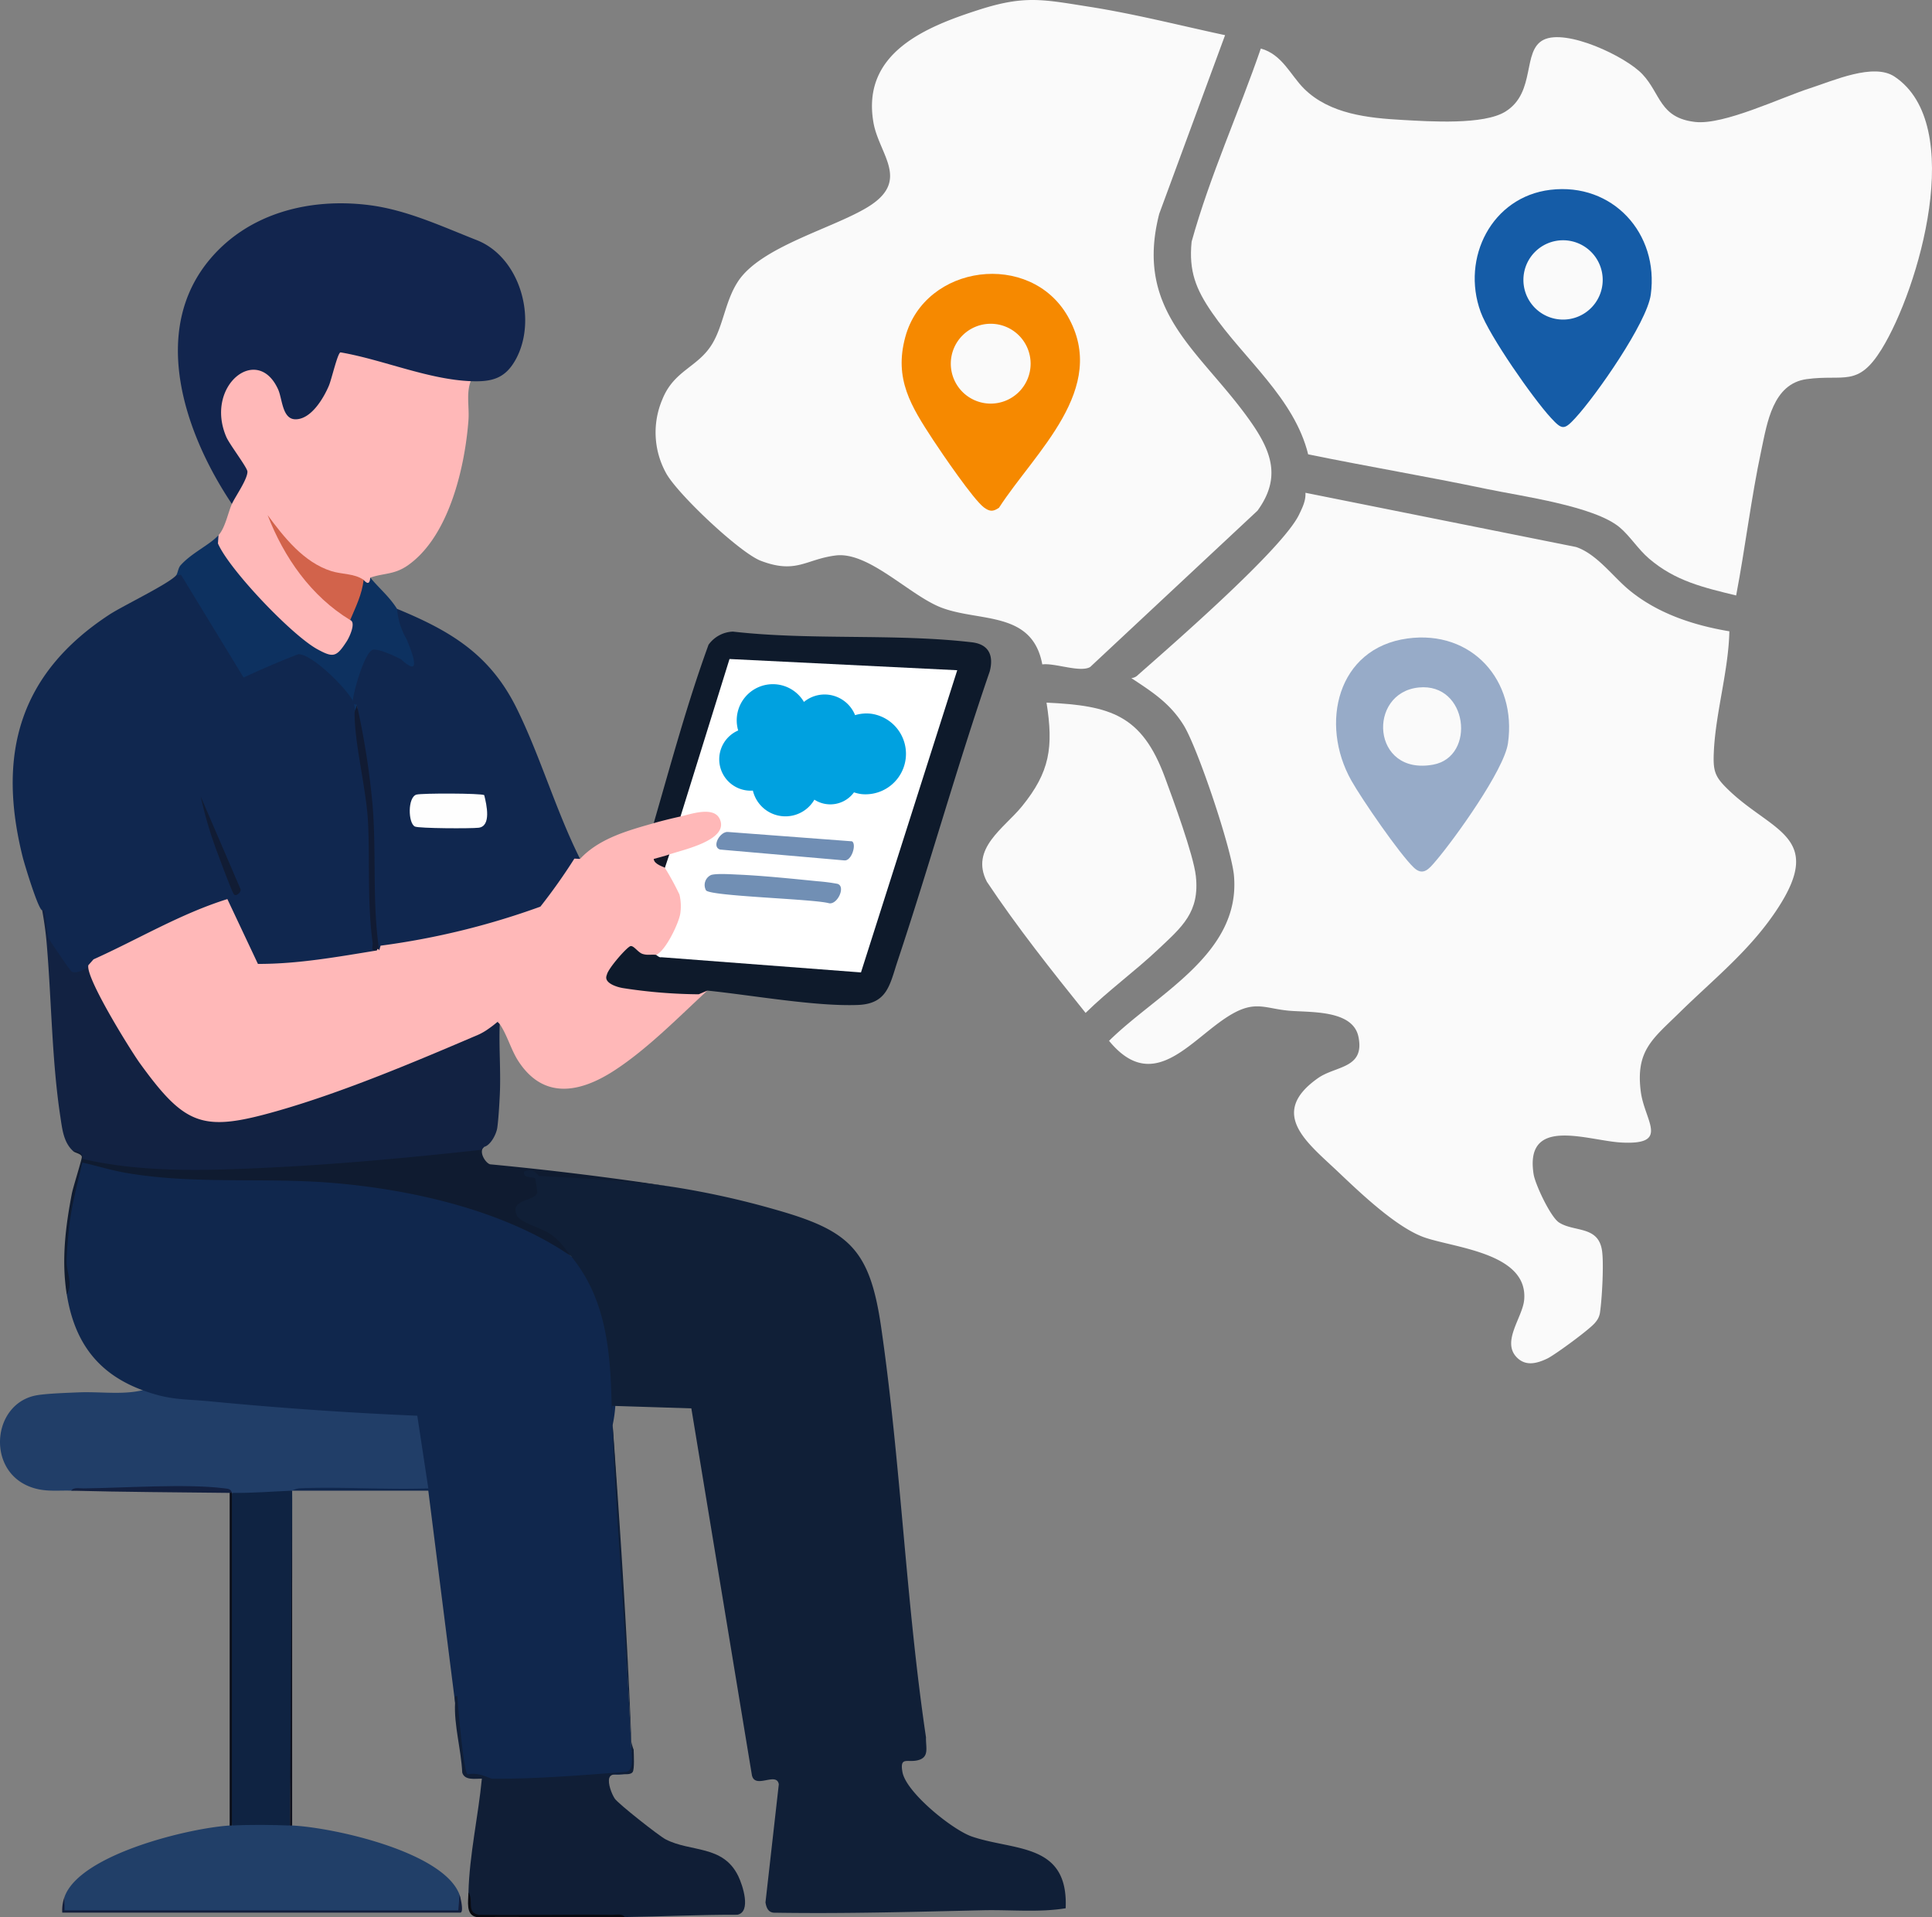 <svg id="Group_122" data-name="Group 122" xmlns="http://www.w3.org/2000/svg" xmlns:xlink="http://www.w3.org/1999/xlink" width="473.397" height="469.677" viewBox="0 0 473.397 469.677">
  <rect x="0" y="0" width="473.397" height="469.677" fill="#808080" stroke="none"/>
  <defs>
    <clipPath id="clip-path">
      <rect id="Rectangle_102" data-name="Rectangle 102" width="473.397" height="469.677" fill="none"/>
    </clipPath>
  </defs>
  <g id="Group_121" data-name="Group 121" clip-path="url(#clip-path)">
    <path id="Path_765" data-name="Path 765" d="M256.43,172.125c15.814.716,23.385,3.1,29.006,18.3,2.013,5.442,7,19,7.576,24.141,1,8.913-3.4,12.5-9.229,18-5.7,5.381-12.173,10.061-17.781,15.567-8.383-10.443-16.767-21-24.187-32.13-4.2-8.108,4.22-13.1,8.585-18.461,6.864-8.436,7.756-14.517,6.03-25.413" fill="#fafafa"/>
    <path id="Path_766" data-name="Path 766" d="M423.747,154.649c-.217,9.636-3.314,19.732-3.793,29.237-.259,5.144.178,6.388,3.814,9.847,10.43,9.923,23.116,11.224,12.053,28.446-6.693,10.42-15.763,17.49-24.365,25.946-6.443,6.334-10.714,9.185-9.416,19.288.927,7.216,7.32,13.13-4.811,12.468-8.16-.446-23.721-6.655-21.447,7.776.392,2.489,4.151,10.484,6.226,11.819,3.74,2.406,9.662.715,10.545,6.956.454,3.206-.009,11.891-.528,15.231a4.566,4.566,0,0,1-1.064,2.218c-1.051,1.52-10.018,8.064-11.847,8.934-2.62,1.247-5.4,1.952-7.588-.434-3.546-3.872,1.573-9.726,1.941-13.97.979-11.311-16.53-12.647-24.185-15.192-6.923-2.3-15.991-11.017-21.5-16.237-7.447-7.058-17.137-14.233-4.813-22.888,4.319-3.032,11.486-2.3,9.895-10.088-1.373-6.726-11.91-5.942-17.092-6.42-5.583-.514-8.028-2.422-13.584.648-9.907,5.474-19.132,20.5-30.437,6.741,11.77-11.63,32.282-21.269,30.607-40.459-.567-6.492-8.868-31.287-12.341-36.878-3.333-5.366-7.664-8.128-12.806-11.521a2.568,2.568,0,0,0,1.659-.8c8.424-7.433,35.472-30.912,39.461-39.3.8-1.675,1.661-3.38,1.538-5.3l66.293,13.278c5.089,1.7,8.981,7.2,12.995,10.52,6.95,5.757,15.763,8.662,24.588,10.136" fill="#fafafa"/>
    <path id="Path_767" data-name="Path 767" d="M344.893,156.407c15.757-2.136,26.821,10.27,24.6,25.693-.94,6.525-13.048,23.383-17.678,28.806-1.616,1.893-3.092,3.8-5.376,1.639-3.491-3.306-12.77-16.8-15.315-21.323-7.818-13.882-3.507-32.473,13.77-34.815" fill="#97abc8"/>
    <path id="Path_768" data-name="Path 768" d="M347.646,168.413c12.048-1.208,14.079,16.955,3.541,18.9-15.146,2.79-16.241-17.623-3.541-18.9" fill="#fafafa"/>
    <path id="Path_769" data-name="Path 769" d="M425.41,145.874c-8.022-1.96-14.89-3.517-21.329-9.017-2.668-2.278-4.632-5.47-7.15-7.615-6.189-5.271-24.149-7.679-32.652-9.458-14.529-3.04-29.2-5.507-43.741-8.485-3.4-13.784-15.739-23.372-23.546-34.7-3.965-5.751-5.738-10.178-5.009-17.4,4.484-16.141,11.505-31.485,16.956-47.309,5.261,1.442,7.3,6.585,10.631,9.868,6.275,6.19,15.694,7.164,24.093,7.625,6.573.361,19.919,1.29,25.257-2.076,7.509-4.733,3.978-14.845,9.262-17.535,5.579-2.841,20.133,4.029,24.26,8.411,4.509,4.786,4.179,10.685,12.915,11.69,7.011.807,20.9-5.926,28.23-8.289,5.667-1.826,15.479-6.241,20.619-2.822,17.725,11.79,5.943,52.054-3.151,66.774-5.84,9.453-9.185,6.088-18.364,7.339-8.288,1.13-9.675,10.679-11.1,17.34-2.513,11.758-3.929,23.847-6.183,35.658" fill="#fafafa"/>
    <path id="Path_770" data-name="Path 770" d="M379.9,46.5c15.255-1.823,26.639,10.685,24.588,25.683-.944,6.9-13.463,24.778-18.468,30.2-2.743,2.972-3.241,2.967-5.983,0-4.4-4.764-15.093-20.091-17.237-25.967-4.827-13.233,2.752-28.205,17.1-29.919" fill="#155ca7"/>
    <path id="Path_771" data-name="Path 771" d="M392.71,68.573a9.715,9.715,0,1,1-9.716-9.716,9.716,9.716,0,0,1,9.716,9.716" fill="#fafafa"/>
    <path id="Path_772" data-name="Path 772" d="M300.181,8.615l-16.13,43.747c-6.237,24.282,10.237,33.625,22.372,50.9,5.168,7.358,7.537,13.821,1.7,21.841l-41,38.295c-2.455,1.431-8.668-1.044-11.731-.636-2.431-13.162-15.3-10.355-24.661-13.89-7.78-2.938-17.826-13.8-25.939-12.8-7.337.908-9.643,4.626-18.356,1.313-5.183-1.97-20.637-16.563-23.274-21.571a20.592,20.592,0,0,1-.9-17.895c2.9-7.338,8.881-7.9,12.37-13.88,2.65-4.541,3.108-10.389,6.215-15.112,5.574-8.473,23.009-12.909,31.645-18.121,10.823-6.532,2.885-12.882,1.518-20.844C211.1,12.955,226.8,6.568,240.046,2.341c11.141-3.556,15.64-2.45,26.89-.682,11.179,1.757,22.2,4.586,33.245,6.956" fill="#fafafa"/>
    <path id="Path_773" data-name="Path 773" d="M244.788,124.377c-1.494,1.04-2.327.935-3.7-.076-2.527-1.862-10.316-13.28-12.448-16.534-5.394-8.235-9.62-14.9-6.816-25.21,4.867-17.888,30.62-21.168,39.82-5.06,10.115,17.711-8,33.194-16.857,46.88" fill="#f68900"/>
    <path id="Path_774" data-name="Path 774" d="M252.532,89.092a9.779,9.779,0,1,1-9.779-9.779,9.779,9.779,0,0,1,9.779,9.779" fill="#fafafa"/>
    <path id="Path_775" data-name="Path 775" d="M115.338,93.375q-3.013,1.658-7.288.215L84.109,87.548c-1.5,8.992-12.6,26.664-16.948,8.314-1.979-4.51-5.778-5.727-9.386-1.921-5.793,6.11-.584,14.813,3.478,20.22A3.009,3.009,0,0,1,61.682,116c-.044,1.612-3.016,7.554-4.86,7.456C45.334,106.342,36.5,80.987,51.621,63.29,61.208,52.066,76.1,48.449,90.388,50.239c9.278,1.163,17.859,5.222,26.42,8.58,10.64,4.173,14.849,19.283,9.677,29.023-2.6,4.887-5.912,5.742-11.147,5.533" fill="#12254e"/>
    <path id="Path_776" data-name="Path 776" d="M139.947,307.749l1.933.7c4.969,6.575,7.234,14.362,8.26,22.436.746,5.872,1.262,12.374-.041,18.277q2.664,39.705,4.614,79.448c1.122,4.3.508,6.649-4.988,6.038a3.648,3.648,0,0,1-1.765.924,226.216,226.216,0,0,1-27.6,1.246,9.732,9.732,0,0,0-5.913-1.761c-1.428-.956-2.493-15.663-2.632-18.4l-.3.468-6.568-51.948-33.354-.005c-.835-1.328.542-1.536,1.769-1.676l30.334.138-2.4-15.87.539-.169a621.894,621.894,0,0,1-62.3-4.5q-3.542-.282-4.58-2.529c-11-4.058-16.724-11.795-18.594-23.517a86.025,86.025,0,0,1,3.677-32.511A37.355,37.355,0,0,1,31.2,286.264a471.432,471.432,0,0,0,48.1,2.254c20.851,1.985,44.163,5.481,60.644,19.231" fill="#10274d"/>
    <path id="Path_777" data-name="Path 777" d="M139.947,307.749,134.9,303.5q-16.821-6.783-4.284-11.617l-.418-2.316c-5.8-1.574-1.677-4.735,2.14-2.274,10.946.883,21.9,1.916,32.767,3.5a206.665,206.665,0,0,1,24.84,5.511c18.139,5.133,23.177,9.673,25.95,28.739,4.835,33.252,6.057,67.282,11,100.558-.084,2.452.926,4.9-2.028,5.617-2.534.619-4.433-.994-3.743,2.876.894,5.012,12.264,14.176,17.023,15.807,10.4,3.562,23.682,1.45,22.97,17.569-6.509,1.075-13.573.331-20.292.489-16.879.392-33.9.864-50.868.6-1.615.086-2.172-1.109-2.392-2.528l3.264-28.928c-.526-3.174-5.778,1.268-6.586-2.2L169.4,345.01l-19.615-.623c1.987,27.412,3.883,54.868,4.921,82.336a10.317,10.317,0,0,0,.551,1.885c-.156.478-.338.471-.547,0-1.253-28.719-4.043-57.853-4.9-86.654-.376-12.625-1.824-24.387-9.864-34.205" fill="#101f37"/>
    <path id="Path_778" data-name="Path 778" d="M118.619,280.953c-1.424,1.086.274,3.924,1.471,4.271q22.6,2.144,45.013,5.573c-10.5-1.51-22.325-2.148-33.045-2.723-.21-.012-1.139-2.128-3.592-1.1-.56,1.836,2.222,1.2,2.65,1.721a26.273,26.273,0,0,1,.532,3.427c-.509,2.254-6.954,1.527-4.969,5.658.826,1.717,5.754,2.987,7.763,4.267,2.722,1.733,3.723,3.529,5.505,5.706-16.388-11.334-39.545-16.513-59.341-18.042-16.509-1.275-33.135.451-49.588-2.365-3.663-.627-7.226-1.728-10.832-2.565-1.239,5.32-2.72,10.678-3.28,16.142-.23,2.247-.587,6.025-.6,8.195-.014,2.315,1.629,5.625.047,7.932-1.321-8.281-.31-16.551,1.266-24.711.3-1.549,2.507-8.483,2.438-8.941-.114-.753-1.618-.956-2.063-1.348,1.343-1.653,2.657,1.454,2.813,1.541.177.1,1.048-.427,1.671-.309,20.692,3.924,39.962,1.916,60.862.4,11.166-.808,23.564-1.53,34.568-3.069.378-.052.673.349.711.34" fill="#0f1b30"/>
    <path id="Path_779" data-name="Path 779" d="M10.338,222.984c.038.006.181-.873.54-.546.982.894.833,5.73,1.232,6.441.122.217,1.029.445,1.424,1a58.646,58.646,0,0,1,4.508,7.292c.407.285,3.965-1.749,4.874-2.158-.863,2.205,1.558,6.355,2.637,8.574,4.029,8.29,15.926,28.877,25.574,30.206,9.315,1.282,33.406-8.444,43.019-12.12,9.316-3.562,18.552-7.513,27.755-11.347.753-.175.928-.165.546.547-.222,5.721.292,11.529.023,17.249-.108,2.284-.32,5.977-.619,8.13-.219,1.572-1.631,4.312-3.232,4.7l-.7.72c-17.252,1.9-34.743,3.526-52.1,4.368-15.2.738-30.841,1.261-45.539-2.118a1.825,1.825,0,0,0-2.29-1.876c-2.428-2.14-2.739-5.441-3.211-8.547-2.09-13.751-2.155-28.667-3.356-42.582-.224-2.6-.622-5.36-1.089-7.934" fill="#122242"/>
    <path id="Path_780" data-name="Path 780" d="M85.806,151.89q-.732-2.571,1.256-5.932a5.09,5.09,0,0,1,2.025-3.912,7.051,7.051,0,0,1,1.641-.547c2.312,2.774,4.6,4.571,6.562,7.657,3.239,5.093,4.787,11.1,6.011,16.953a30.441,30.441,0,0,0-11.709-5.972c-1.4.3-3.925,10.706-4.145,12.534q.227,1.426-.547,1.641c-1.831-2.855-9.957-12.485-12.934-12.973-3.159-.517-13.169,6.776-14.867,5.769L43.15,140.952c.418-.482.474-1.772,1.089-2.462,2.725-3.062,7.11-4.977,9.3-7.381A59.11,59.11,0,0,0,61.462,142.6c2.733,3.1,16.33,16.861,19.7,16.731,2.544-.1,3.867-5.6,4.643-7.442" fill="#0d3160"/>
    <path id="Path_781" data-name="Path 781" d="M43.15,140.953l1.2-.138L59.692,165.98q6.6-3.085,13.393-5.722c3.558-.055,12.5,9.08,13.549,11.8a5.257,5.257,0,0,1,.266,2.254c3.788,15.915,4.438,32.732,4.443,49.384a46.827,46.827,0,0,0,1.026,9.132,7.725,7.725,0,0,1-1.137.924,3.548,3.548,0,0,1-1.2.566c-8.913,1.694-18.131,2.974-27.194,2.7a151.416,151.416,0,0,1-7.615-15.247q-15.677,5.961-30.876,13.4l-1.434-.148c-.006,1.7-4.226,3.858-5.413,2.933-.394-.307-5.152-7.254-5.649-8.217l-.937-6.62-.58-.128c-.956-.154-4.319-11.226-4.766-13.007C-.78,184.65,4.8,164.97,26.79,150.569c3.292-2.156,14.573-7.553,16.36-9.616" fill="#10274f"/>
    <path id="Path_782" data-name="Path 782" d="M57.377,219.154c-.415-.305-3.365-8.277-3.846-9.559a101.584,101.584,0,0,1-4.36-14.5L58.8,217.5c.615.827-.764,2.145-1.426,1.658" fill="#111c34"/>
    <path id="Path_783" data-name="Path 783" d="M142.134,210.406c-2.924,3.135-5.8,9.5-8.751,12.3-3.866,3.67-33.555,8.964-40.468,10.119a14.235,14.235,0,0,1-1.463-7.336c.157-17.741-1.534-35.19-4.006-52.82-.413-.087-1.012-.265-1.02-.565-.054-2.053,3-12.783,5.045-12.955,1.689-.143,5.124,1.537,6.806,2.362q5.592,5.173,1.361-4.917a17.61,17.61,0,0,1-2.348-7.441c13.294,5.479,22.864,11.253,29.374,24.494,5.747,11.69,9.59,25.023,15.47,36.756" fill="#10274f"/>
    <path id="Path_784" data-name="Path 784" d="M92.916,232.828c-.177.03-.369-.029-.547,0-1.767.306-.933-.9-1.068-1.915-1.347-10.112-.628-19.528-1.125-29.525-.409-8.211-3.444-19.7-3.276-27.076.007-.268.476-1.049.547-1.64a193.868,193.868,0,0,1,3.826,24.338c1.008,11.934-.124,23.954,1.643,35.818" fill="#111b33"/>
    <path id="Path_785" data-name="Path 785" d="M102.049,194.656c1.248-.367,15.923-.346,16.6.129.594,2.352,1.781,7.608-1.375,7.99-1.82.221-14.638.178-15.615-.3-1.673-.813-1.812-7.175.386-7.822" fill="#fefefe"/>
    <path id="Path_786" data-name="Path 786" d="M164.009,209.312q-2.016,1.451-1.094,3.281c.415-.2,1.072-.385,1.239-.113,3.5,5.7,4.883,8.116,2.584,14.686-.812,2.321-3.235,7.414-6.01,6.755-1.206,2.418-4.473.53-6.18-.874a26.587,26.587,0,0,0-4.636,5.622l-1.216.174a83.31,83.31,0,0,1-26.8,11.485,26.478,26.478,0,0,1-2.23,1.72,14.5,14.5,0,0,1-2.371,1.388c-15.532,6.646-33.191,14.113-49.331,18.715-18.234,5.2-22.493,3.8-33.725-11.736-2.111-2.919-13.33-20.886-12.589-23.969l1.261-1.431c10.921-4.911,21.262-11.156,32.8-14.768L63.2,236.131c9.843.025,19.546-1.74,29.164-3.3.134-.487.318-.475.547,0l.343-1.167a185.993,185.993,0,0,0,39.157-9.564,140.976,140.976,0,0,0,8.331-11.767l1.388.076c4.687-5.025,11.645-6.933,18.047-8.75a5.192,5.192,0,0,1,6.562-1.641c1.883-2.85,8.879-3.277,10.549.061,1.917,3.831-1.821,5.941-4.623,7.449-1.938,1.044-7.078,3.059-8.66,1.787" fill="#ffb8b8"/>
    <path id="Path_787" data-name="Path 787" d="M115.338,93.375c-1.133,2.961-.315,6.427-.552,9.565-.874,11.567-4.772,28.453-14.8,35.517-3.361,2.369-5.877,1.887-9.262,3.043-.124,1.525-.644,1.674-1.641.547l-1.106.6c-6.707-1.525-12.892-2.987-17.624-8.833a46.982,46.982,0,0,0,14.529,16.194l.92,1.885c1.482.554-.126,4.11-.858,5.235-2.5,3.84-3.259,4.063-7.181,1.917C71.451,155.588,56.094,139.45,53.4,133.12l.141-2.011c1.658-1.819,2.348-5.6,3.281-7.656.819-1.8,3.857-6.075,3.805-7.936-.027-.979-4.389-6.651-5.172-8.47-5.39-12.519,7.631-22.946,12.71-11.616,1.029,2.294.98,7.266,4.232,7.284,3.844.021,6.9-5.179,8.2-8.257.653-1.544,2.1-7.9,2.821-8.142,10.23,1.739,21.414,6.638,31.916,7.059" fill="#ffb8b8"/>
    <path id="Path_788" data-name="Path 788" d="M148.7,238.843a7.862,7.862,0,0,0,4.149,2.14c6.423.954,13.87,1.015,20.46,1.688-7.05,6.525-14.733,14.35-22.8,19.586-8.433,5.476-17.419,7.2-23.59-2.457-1.7-2.655-2.727-6.44-4.472-8.926a3.983,3.983,0,0,0-.547-.547c8.957-3.731,17.84-7.807,26.8-11.484" fill="#ffb8b8"/>
    <path id="Path_789" data-name="Path 789" d="M89.088,142.046c-.347,3.495-1.945,6.667-3.281,9.844-9.587-5.821-16.232-15.343-20.229-25.7,4.017,5.437,8.835,11.557,15.552,13.7,2.681.855,5.693.567,7.958,2.159" fill="#d2634b"/>
    <path id="Path_790" data-name="Path 790" d="M111.509,417.125c.033-.611-.38-1.783.541-1.639.149,2.352,1.558,18.931,2.526,19.174,2.346-.453,3.854.316,5.928,1.086,10.974.086,21.909-.886,32.843-1.667,2.032-.247,1.439-3.769,1.365-5.47h.547c.048,1.176.24,4.813-.239,5.5-.911,1.313-5.105-.46-5.72,1.411-.429,1.308.567,3.934,1.338,5.089.846,1.266,10.814,9.117,12.452,9.97,6.141,3.2,14.056,1.311,17.8,8.993,1.087,2.228,3.264,8.825-.221,9.487-9.217-.027-18.392.439-27.6.562q-17.9-.52-36.318-.348-2.295-1.458-1.964-5.668c.229-9.222,2.408-18.713,3.284-27.89-1.608-.017-4.223.513-4.809-1.483-.256-5.583-2.052-11.572-1.756-17.111" fill="#101e36"/>
    <path id="Path_791" data-name="Path 791" d="M153.072,469.625c-12.105.16-24.239-.105-36.352-.015-2.653-.5-1.981-3.9-1.929-6,1.353,1.814-.612,4.873,2.476,5.454,10.932.14,21.874-.13,32.805.006.926.011,2.432-.351,3,.556" fill="#090a11"/>
    <path id="Path_792" data-name="Path 792" d="M173.306,242.671l-2.093.9a125.978,125.978,0,0,1-18.537-1.513c-1.683-.273-4.867-1.324-3.979-3.22.186-1.468,4.984-6.928,5.817-7.072.8-.138,1.81,1.543,2.906,1.908,1.219.406,2.256.087,3.308.242l1.784-.491,47.507,3.617q11.7-35.743,23.037-71.773l-53.329-2.691q-5.961,18.069-11.512,36.386l-1.471,1.046c-2.16.481-4.437,1.037-6.563,1.64,4.234-14.618,8.238-29.457,13.435-43.713a7.713,7.713,0,0,1,5.974-3.212c19.04,2.176,39.656.416,58.533,2.616,4.17.486,5.409,3.216,4.387,7.151-8.073,23.455-14.74,47.408-22.574,70.937-1.926,5.784-2.477,10.474-9.717,10.757-10.4.407-26.05-2.411-36.913-3.52" fill="#0e1a2b"/>
    <path id="Path_793" data-name="Path 793" d="M166.744,200.015l12.007-38.575,55.8,2.748-23.586,74.028-48.913-3.724c-.526.158-1.123-.541-1.323-.571,2.316-.839,5.659-7.888,5.965-10.163a12.192,12.192,0,0,0-.208-4.618,65.8,65.8,0,0,0-3.569-6.547c-1.742-1.072-.193-2.527,1.094-3.281,3.305-1.15,14.85-3.525,12.312-8.75-1.524-3.137-7.21-1.075-9.578-.547" fill="#fff"/>
    <path id="Path_794" data-name="Path 794" d="M164.009,209.312l-1.094,3.281c-.257-.27-2.644-.818-2.733-2.181,1.257-.356,2.6-.672,3.827-1.1" fill="#131726"/>
    <path id="Path_795" data-name="Path 795" d="M174.237,214.344c1.363-.4,4.817-.173,6.446-.1,6.084.254,13.532,1.03,19.689,1.64a45.462,45.462,0,0,1,4.837.63c2.086.64,0,5.153-2.074,4.756-3.689-1.064-29.076-1.7-30.141-3.162a2.7,2.7,0,0,1,1.243-3.759" fill="#718fb4"/>
    <path id="Path_796" data-name="Path 796" d="M208.776,206.1c1.154.714-.1,4.876-1.89,4.675l-30.47-2.659c-2.171-.7.091-4.61,2.058-4.3Z" fill="#708eb4"/>
    <path id="Path_801" data-name="Path 801" d="M34.947,340.562c6.769,2.5,9.831,2.08,16.674,2.74q25.271,2.436,50.629,3.512l2.7,17.8c-10.471.34-21.041-.421-31.51-.034a4.685,4.685,0,0,0-1.849.586c-4.151,1.934-10.57,2.331-14.766.547a264.581,264.581,0,0,0-39.375-.547c-3.826-.1-6.925.428-10.6-1.154C-3.413,359.6-1.717,343.592,9.1,341.786c2.525-.422,7.442-.583,10.238-.7,5.121-.213,10.648.663,15.609-.524" fill="#213e68"/>
    <path id="Path_802" data-name="Path 802" d="M56.275,447.2c.1-.492.286-.472.547,0a8.546,8.546,0,0,1,6.671-1.251,10.708,10.708,0,0,1,7.548,1.251c.1-.486.287-.466.547,0,10.007.473,37.084,6.406,41.015,16.953a5.977,5.977,0,0,1-.282,4.11l-96.665-.01.15-3.553c3.713-10.431,30.521-16.884,40.469-17.5" fill="#213f68"/>
    <path id="Path_803" data-name="Path 803" d="M71.588,365.171v.547q.085,40.847-.547,81.484c-4.45-.182-9.788-.235-14.219,0-.478-26.456-.479-54.829,0-81.484,4.99.063,9.877-.347,14.766-.547" fill="#0f2342"/>
    <path id="Path_804" data-name="Path 804" d="M112.6,464.156c.263.706,1.081,4.264.231,4.384l-97.577-.009a9.825,9.825,0,0,1,.549-3.828l0,3.278,96.5.01Z" fill="#131e3c"/>
    <path id="Path_805" data-name="Path 805" d="M56.822,447.2c-.182.01-.365-.011-.547,0V365.719c.1-.459.29-.439.547,0Z" fill="#0b0e18"/>
    <path id="Path_806" data-name="Path 806" d="M71.588,447.2c-.182-.009-.365.007-.547,0l.547-81.484Z" fill="#0d0f1c"/>
    <path id="Path_807" data-name="Path 807" d="M56.822,365.718c-.182,0-.365,0-.547,0-12.759-.158-25.982-.2-38.828-.547.567-.9,2.075-.547,3-.556,9.876-.1,25.263-1.2,34.487-.018.91.117,1.635.078,1.888,1.121" fill="#132040"/>
    <path id="Path_808" data-name="Path 808" d="M131.076,15.928a7.975,7.975,0,0,1,5.779-2.459,8.082,8.082,0,0,1,7.033,4.172,9.6,9.6,0,0,1,3.967-.82,9.918,9.918,0,0,1,0,19.828,9.5,9.5,0,0,1-1.934-.2,7.188,7.188,0,0,1-9.41,2.959,8.2,8.2,0,0,1-15.23-.369,7.689,7.689,0,0,1-5.369-14.18,8.852,8.852,0,0,1,15.164-8.877Z" transform="translate(68.858 140.145) rotate(7)" fill="#00a1e0"/>
  </g>
</svg>
